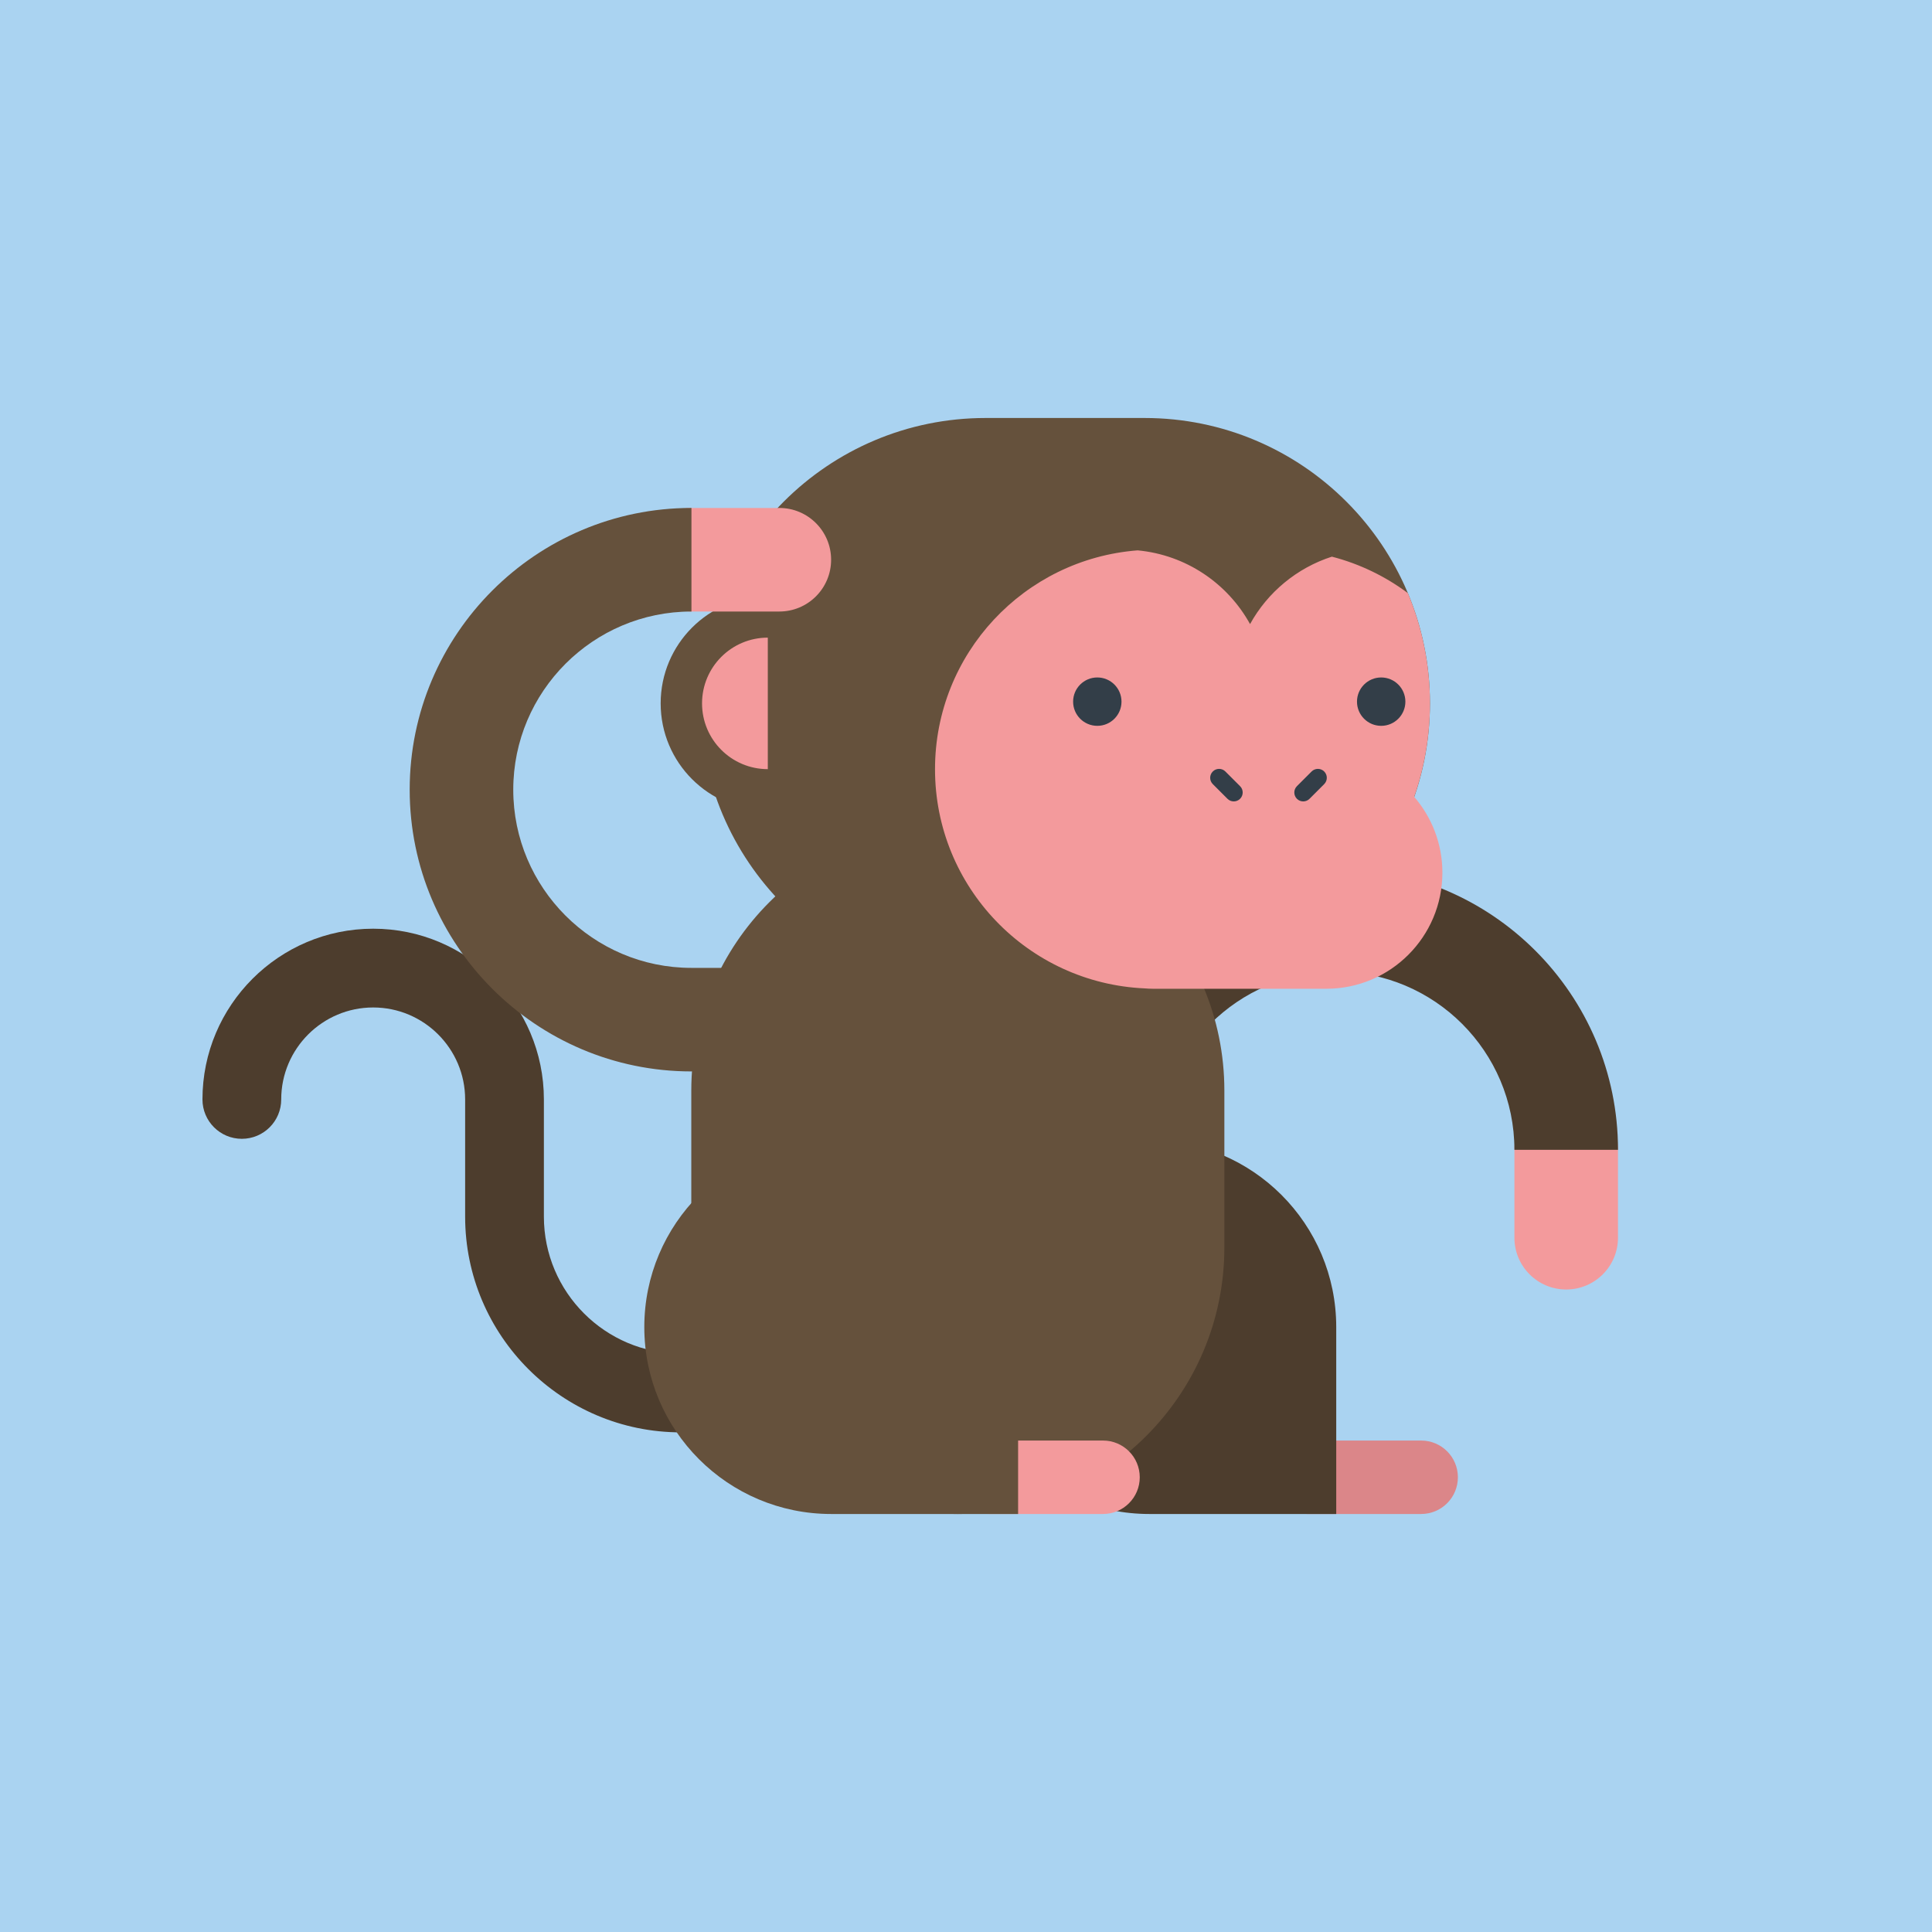 <?xml version="1.0" encoding="utf-8"?>
<!-- Generator: Adobe Illustrator 15.0.0, SVG Export Plug-In . SVG Version: 6.00 Build 0)  -->
<!DOCTYPE svg PUBLIC "-//W3C//DTD SVG 1.1//EN" "http://www.w3.org/Graphics/SVG/1.1/DTD/svg11.dtd">
<svg version="1.1" id="_x31_" xmlns="http://www.w3.org/2000/svg" xmlns:xlink="http://www.w3.org/1999/xlink" x="0px" y="0px"
	 width="198.425px" height="198.425px" viewBox="0 0 198.425 198.425" enable-background="new 0 0 198.425 198.425"
	 xml:space="preserve">
<g id="Ebene_2">
</g>
<rect x="0" y="0" fill="#AAD3F1" width="198.424" height="198.425"/>
<g>
	<path fill="#F39A9C" d="M155.537,127.12v-9.028c0-2.936,2.382-5.317,5.32-5.317c2.935,0,5.317,2.382,5.317,5.317v9.028
		c0,2.937-2.383,5.317-5.317,5.317C157.918,132.437,155.537,130.056,155.537,127.12L155.537,127.12z M155.537,127.12"/>
	<path fill="#4D3D2D" d="M155.537,118.091c0-10.088-8.208-18.297-18.299-18.297c-10.09,0-18.301,8.209-18.301,18.297v12.129
		c0,2.935-2.38,5.316-5.317,5.316s-5.318-2.382-5.318-5.316v-12.129c0-15.954,12.979-28.936,28.937-28.936
		s28.937,12.981,28.937,28.936H155.537z M155.537,118.091"/>
	<path fill="#4D3D2D" d="M88.458,147.109H69.924c-12.215,0-22.152-9.937-22.152-22.152v-12.04c0-5.209-4.237-9.445-9.445-9.445
		c-5.207,0-9.445,4.236-9.445,9.445c0,2.234-1.81,4.044-4.044,4.044c-2.233,0-4.044-1.81-4.044-4.044
		c0-9.668,7.865-17.535,17.533-17.535s17.533,7.867,17.533,17.535v12.04c0,7.755,6.31,14.065,14.064,14.065H88.46
		c2.231,0,4.044,1.81,4.044,4.043C92.504,145.299,90.692,147.109,88.458,147.109L88.458,147.109z M88.458,147.109"/>
	<path fill="#DB8689" d="M145.959,147.951c2.085,0,3.773,1.688,3.773,3.772c0,2.083-1.688,3.771-3.773,3.771h-11.705
		c-2.084,0-3.773-1.688-3.773-3.771c0-2.084,1.689-3.772,3.773-3.772H145.959z M145.959,147.951"/>
	<path fill="#4D3D2D" d="M118.042,117.104c-10.601,0-19.194,8.594-19.194,19.195s8.594,19.195,19.194,19.195h19.195v-19.195
		C137.238,125.698,128.644,117.104,118.042,117.104L118.042,117.104z M118.042,117.104"/>
	<path fill="#65513C" d="M70.999,112.013c0-15.117,12.256-27.373,27.374-27.373c15.119,0,27.375,12.256,27.375,27.373v16.105
		c0,15.12-12.256,27.376-27.375,27.376c-15.118,0-27.374-12.256-27.374-27.376V112.013z M70.999,112.013"/>
	<path fill="#65513C" d="M117.551,42.93c16.187,0,29.311,13.122,29.311,29.311c0,16.187-13.124,29.309-29.311,29.309h-16.327
		c-16.187,0-29.31-13.122-29.31-29.309c0-16.188,13.123-29.311,29.31-29.311H117.551z M117.551,42.93"/>
	<path fill="#F39A9C" d="M145.244,81.841c1.044-3.009,1.618-6.237,1.618-9.601c0-4.017-0.811-7.842-2.271-11.326
		c-2.302-1.716-4.941-3.004-7.801-3.743c-3.603,1.162-6.604,3.663-8.404,6.925c-2.303-4.171-6.565-7.105-11.545-7.571
		c-11.64,0.889-20.811,10.606-20.811,22.477c0,12.108,9.55,21.976,21.53,22.51c0.278,0.023,0.564,0.038,0.866,0.038h17.789
		c6.586,0,11.925-5.34,11.925-11.926C148.14,86.649,147.046,83.929,145.244,81.841L145.244,81.841z M145.244,81.841"/>
	<path fill="#333E48" d="M115.183,72.063c0,1.371-1.113,2.484-2.484,2.484c-1.374,0-2.485-1.113-2.485-2.484
		c0-1.372,1.111-2.485,2.485-2.485C114.07,69.578,115.183,70.691,115.183,72.063L115.183,72.063z M115.183,72.063"/>
	<path fill="#333E48" d="M144.339,72.063c0,1.371-1.114,2.484-2.486,2.484c-1.371,0-2.484-1.113-2.484-2.484
		c0-1.372,1.113-2.485,2.484-2.485C143.225,69.578,144.339,70.691,144.339,72.063L144.339,72.063z M144.339,72.063"/>
	<path fill="#333E48" d="M126.715,82.308c-0.236,0-0.471-0.089-0.648-0.268l-1.509-1.51c-0.357-0.357-0.357-0.937,0-1.294
		c0.357-0.358,0.938-0.358,1.294,0l1.51,1.509c0.357,0.355,0.357,0.937,0,1.295C127.182,82.219,126.948,82.308,126.715,82.308
		L126.715,82.308z M126.715,82.308"/>
	<path fill="#333E48" d="M133.846,82.308c-0.235,0-0.471-0.089-0.648-0.268c-0.356-0.358-0.356-0.939,0-1.295l1.509-1.509
		c0.356-0.358,0.938-0.358,1.295,0c0.356,0.357,0.356,0.937,0,1.294l-1.509,1.51C134.315,82.219,134.08,82.308,133.846,82.308
		L133.846,82.308z M133.846,82.308"/>
	<path fill="#65513C" d="M78.857,61.235c-6.079,0-11.004,4.928-11.004,11.006c0,6.076,4.925,11.004,11.004,11.004V61.235z
		 M78.857,61.235"/>
	<path fill="#F39A9C" d="M78.857,65.488c-3.731,0-6.754,3.022-6.754,6.753c0,3.729,3.022,6.754,6.754,6.754V65.488z M78.857,65.488"
		/>
	<path fill="#F39A9C" d="M113.287,147.951c2.082,0,3.771,1.688,3.771,3.772c0,2.083-1.689,3.771-3.771,3.771h-11.708
		c-2.082,0-3.771-1.688-3.771-3.771c0-2.084,1.689-3.772,3.771-3.772H113.287z M113.287,147.951"/>
	<path fill="#65513C" d="M85.369,117.104c-10.603,0-19.196,8.594-19.196,19.195s8.595,19.195,19.196,19.195h19.195v-19.195
		C104.564,125.698,95.968,117.104,85.369,117.104L85.369,117.104z M85.369,117.104"/>
	<path fill="#F39A9C" d="M80.041,62.806h-9.025c-2.938,0-5.319-2.381-5.319-5.317c0-2.938,2.381-5.319,5.319-5.319h9.025
		c2.938,0,5.318,2.381,5.318,5.319C85.359,60.425,82.979,62.806,80.041,62.806L80.041,62.806z M80.041,62.806"/>
	<path fill="#65513C" d="M71.015,62.806c-10.091,0-18.301,8.209-18.301,18.3c0,10.089,8.21,18.3,18.301,18.3h12.126
		c2.937,0,5.316,2.381,5.316,5.317c0,2.938-2.38,5.317-5.316,5.317H71.015c-15.957,0-28.938-12.979-28.938-28.935
		c0-15.957,12.981-28.937,28.938-28.937V62.806z M71.015,62.806"/>
</g>
</svg>
